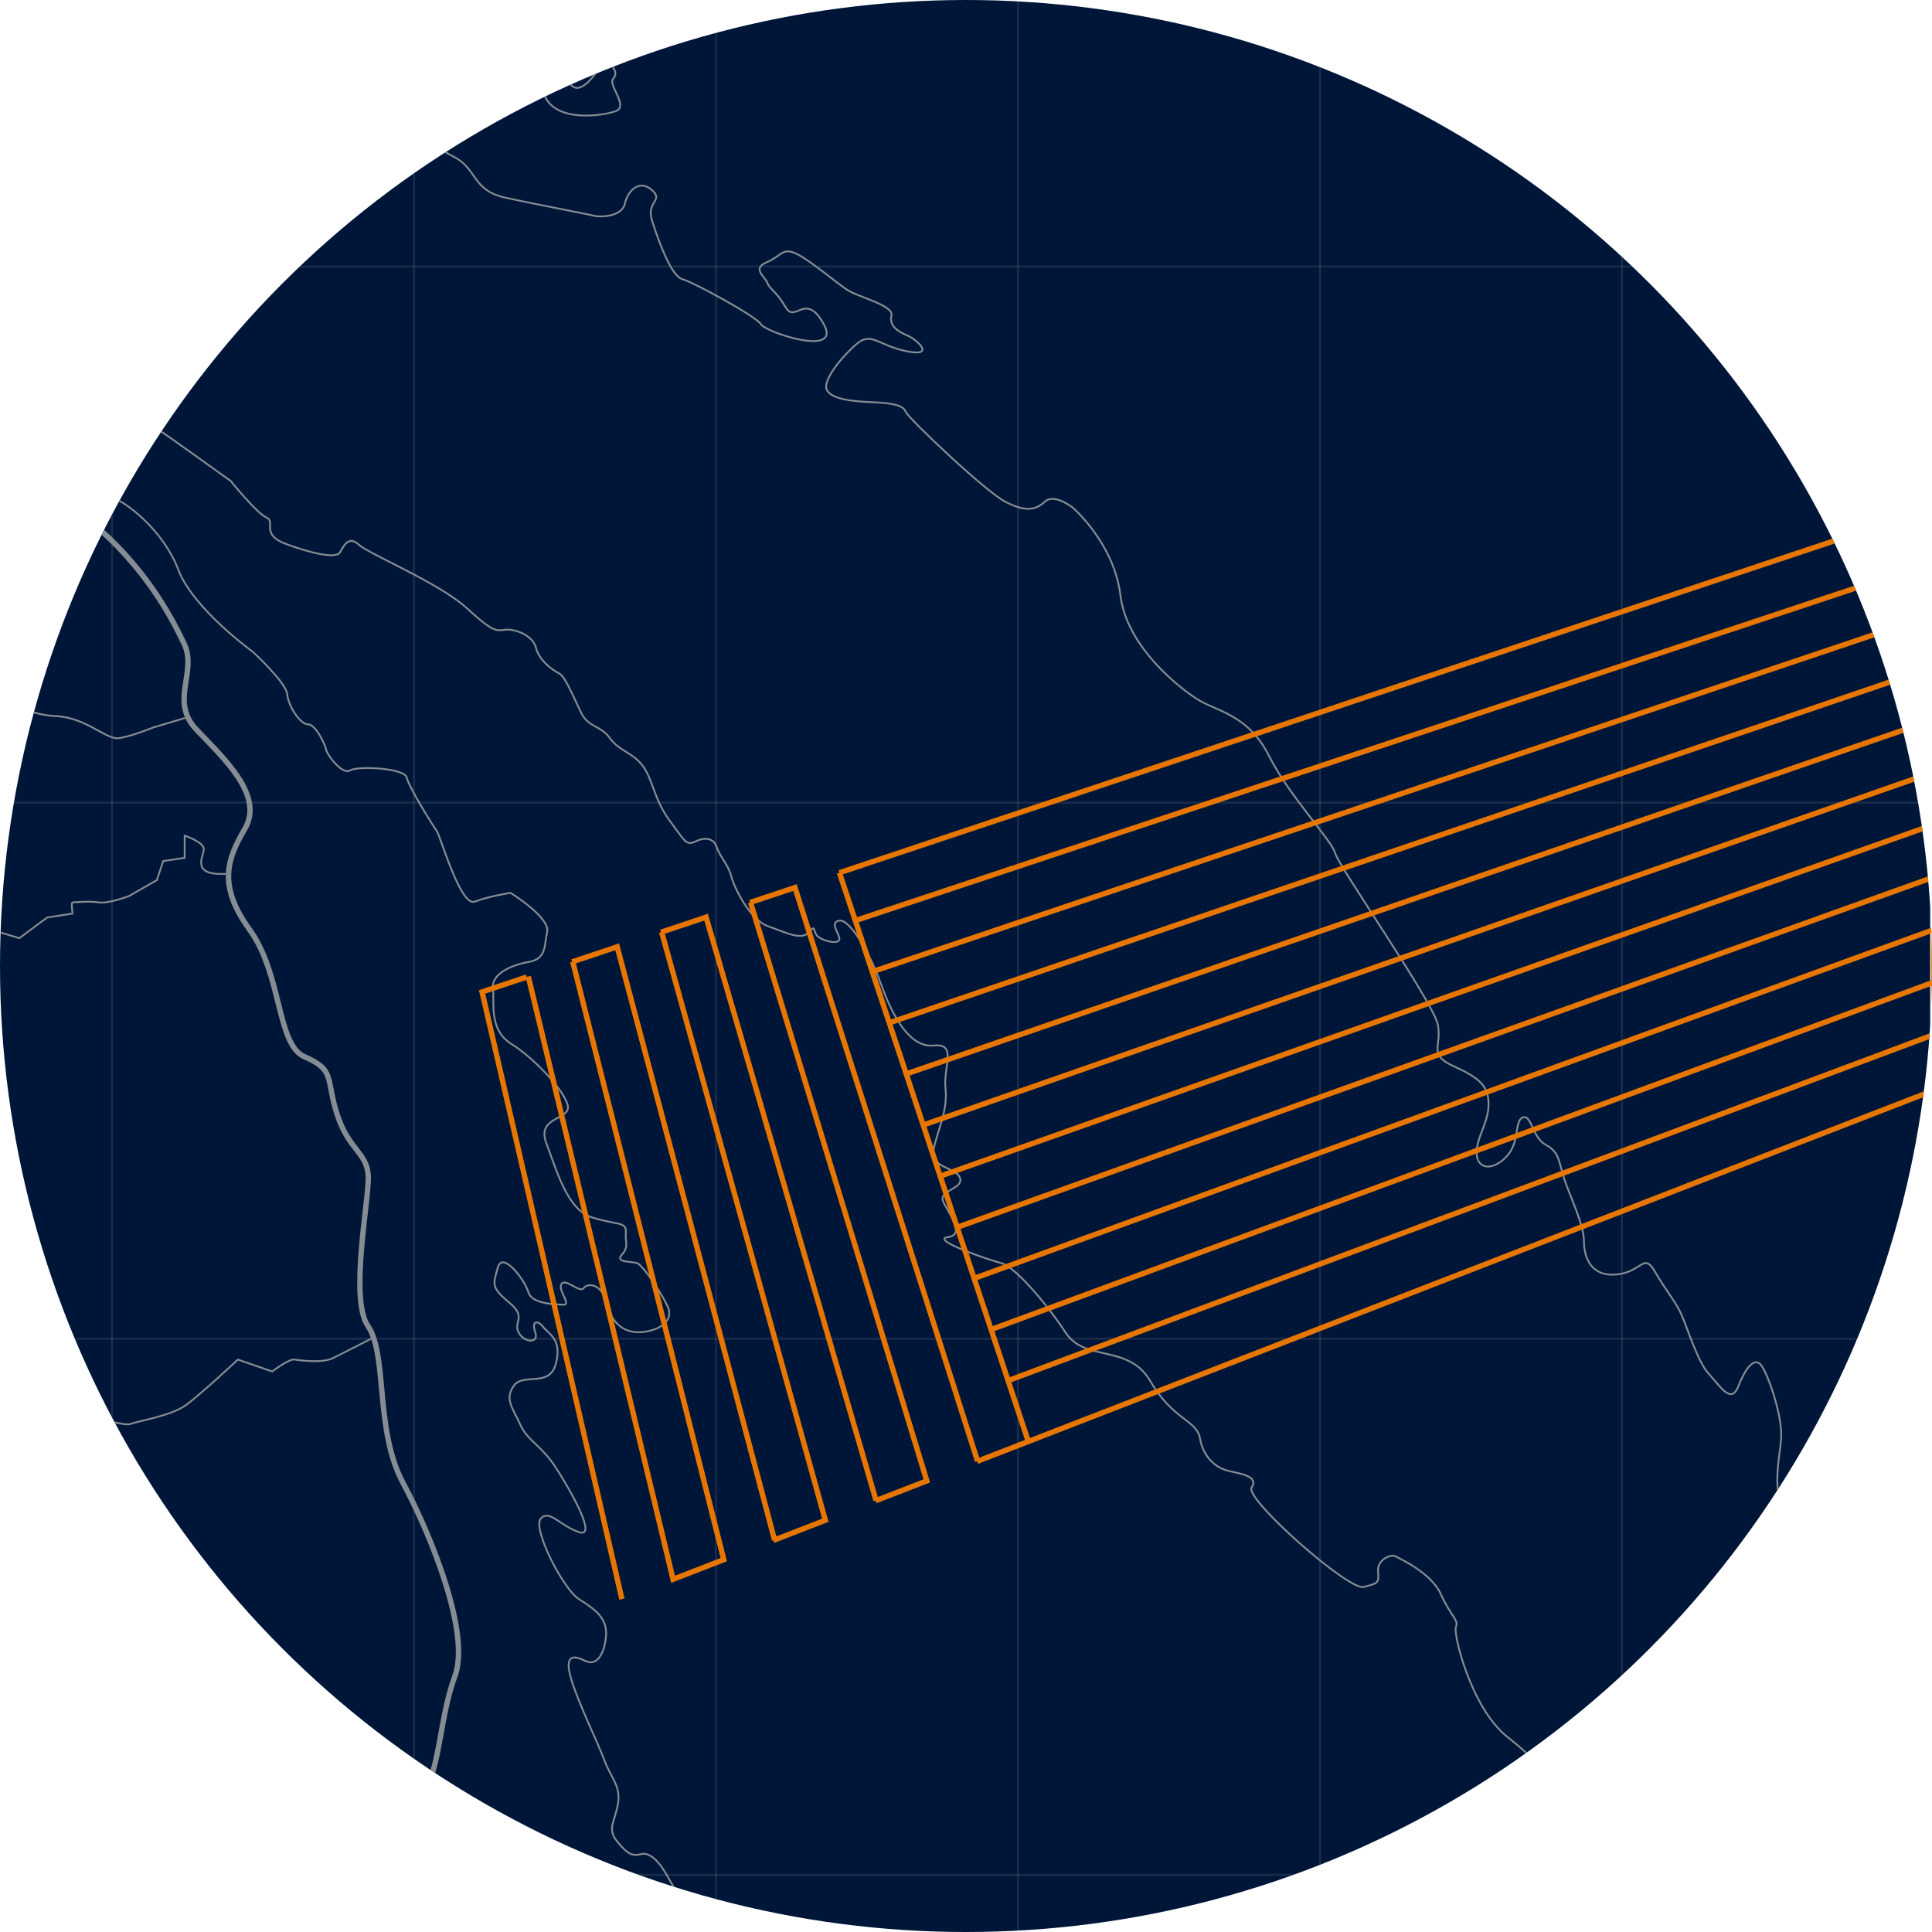 <?xml version="1.0" encoding="UTF-8"?>
<svg id="Layer_4" data-name="Layer 4" xmlns="http://www.w3.org/2000/svg" xmlns:xlink="http://www.w3.org/1999/xlink" viewBox="0 0 1080 1080">
  <defs>
    <style>
      .cls-1 {
        fill: #fff;
      }

      .cls-1, .cls-2, .cls-3, .cls-4 {
        stroke-miterlimit: 10;
      }

      .cls-1, .cls-2, .cls-4 {
        stroke: #868c93;
      }

      .cls-1, .cls-4 {
        opacity: .21;
      }

      .cls-5, .cls-2, .cls-3, .cls-4 {
        fill: none;
      }

      .cls-6 {
        fill: #001639;
      }

      .cls-7 {
        fill: #868c93;
      }

      .cls-3 {
        stroke: #e77601;
        stroke-width: 3px;
      }

      .cls-8 {
        clip-path: url(#clippath);
      }
    </style>
    <clipPath id="clippath">
      <circle class="cls-5" cx="540" cy="540" r="540"/>
    </clipPath>
  </defs>
  <g class="cls-8">
    <rect class="cls-6" x="-1" width="1080" height="1080"/>
    <g>
      <path class="cls-2" d="M193.37,1058.93s-10.6-34.04-25.26-46.49-24-12.44-29.78-16-9.33-5.33-7.56-11.11-15.11-28.44-18.22-35.11-7.56-20.89-4.44-23.56-3.56-9.33-3.56-9.33l-12.89-13.78,2.22-15.56-2.22-5.16"/>
      <path class="cls-2" d="M7.22,967.56s4.44,12.44,6.67,16,4.89,11.11,4.89,11.11c0,0,1.33,4,.44,6.67s5.78,12,5.78,12c0,0,3.11,4.44,0,7.56s-1.23,13.78,1.38,13.78,10.17,4.44,10.17,4.44l7.11,17.78s9.33,10.67,9.33,12.44,10.67,11.67,10.67,11.67"/>
      <path class="cls-2" d="M-1,782.22h14.89s15.11,5.33,21.56,5.78,33.11,9.78,37.56,8,22.67-4.44,31.11-10.67,28.89-25.33,28.89-25.33l19.11,6.67s9.33-7.11,12.44-6.67,15.56,2.22,21.78-.89,21.09-10.73,21.09-10.73"/>
      <path class="cls-2" d="M-1,520.89l11.78,3.56,15.56-11.56,14.22-2.22s-.89-6.22,0-6.22,9.33-.89,14.67,0,16.89-3.56,16.89-3.56l15.56-8.89,3.56-10.67,11.99-1.78v-12.44s10.68,3.56,10.68,7.56-7.73,14.82,12.36,13.85"/>
      <path class="cls-2" d="M0,390s15,9.67,31.33,10.33,28,13,34.67,12.33,19.67-6,19.67-6l17.87-5.32"/>
      <path class="cls-2" d="M0,203.11s16.52,9.33,22.09,15.11,0,14.42,0,14.42c0,0,35.8,43.35,42.91,46.47s26.44,17.78,34.77,39.56,41.67,45.78,41.67,45.78c0,0,18.67,17.33,19.11,23.56s7.11,16.89,11.56,16.89,9.78,11.56,10.22,14.22,8.89,14.22,13.33,11.56,30.55-1.33,31.72,4,14.5,26.67,16.72,29.78,13.33,42.67,21.33,39.56,20-4.89,20-4.89c0,0,22.22,13.78,20.44,21.78s-.24,15.11-10.56,16.89-20.73,7.11-19.75,14.67-2.58,23.11,10.31,31.11,30.22,26.67,31.56,34.67-17.78,5.78-12,20.89,11.56,36.89,25.33,41.33,19.56,2.22,19.11,8.44,1.76,8-2.23,12.44,4.9,3.68,8.45,4.73,16.44,21.05,17.78,25.94-2.22,10.67-13.33,12.44-18.65-4.57-21.34-15.79-10.66-11.69-12.88-8.62-10.22-5.82-12.44-2.26,5.97,11.82.89,11.56-17.57-.44-19.45-7.11-14.33-23.11-16.99-13.78-4,11.11,6.22,19.56,2.22,10.81,5.33,16.74,11.56,6.52,9.33,0,1.33-6.96,4.44-2.96,10.67,6.67,7.11,20.44-18.22,4.89-23.56,12.44-.44,12.45,3.56,21.56,12,11.78,20,24.22,23.56,39.56,12.89,36-16.44-12.89-21.33-7.56,12.44,39.41,21.33,45.04,16,10.52,15.11,20.74-5.33,16.89-11.56,13.78-12-4-8,9.78,15.11,36,18.67,45.78,9.33,14.22,7.56,24.44-6.22,13.78-.44,20.89,8.44,8.44,13.33,7.11,10.22,4.44,13.78,10.67,15.11,24,5.78,22.67-14.14.44-13.74,4,5.35,7.22,5.35,7.22"/>
      <path class="cls-2" d="M0,168.44s41.44,24.89,51.22,34.67,22.22,26.67,33.33,34.22,44.44,31.56,44.44,31.56c0,0,14.67,18.22,20,20.44s-3.56,9.33,10.67,14.67,28.14,8.44,30.29,4.89,4.82-9.78,10.6-4.44,44.89,21.33,60.44,35.56,16.44,12.44,21.78,12,15.11,3.11,16.89,10.22,9.33,12.44,12.89,14.22,8.44,14.22,12.44,22.22,10.67,6.72,16,14.03,12.44,7.75,18.22,15.31,6.22,18.67,15.11,30.67,9.18,14.22,14.81,11.56,10.06-1.33,11.62,3.56,6.48,9.78,8.02,16,10.43,24.44,20.65,28,18.61,8.2,22.86,3.21,1.59.34,5.59,3.01,12.03,4,11.35.44-5.46-9.01.04-9.84,16.61,16.95,23.28,35.62,16.29,35.56,29.48,34.22,5.19,11.56,6.52,24-4.15,22.33-6.52,33.61,11.85,9.94,14.52,16.17-12,7.11-9.33,13.33,12.89,18.67,2.67,20,22.22,12.57,29.78,14.51,24.89,21.94,36,38.83,35.11,5.94,47.56,27.41,25.78,21.48,27.56,31.7,8.44,16.44,16,18.22,16.89,3.11,12.89,9.33,54.22,57.78,62.67,55.56,8.44-2.22,8-8.89,7.35-9.33,9.23-8.44,20.55,9.33,25.88,21.33,10.22,14.67,8.44,18.22,8.44,45.33,28.44,61.33,24.44,23.11,24.44,27.56.89,8.89,4,5.33,3.11-20.89,6.22-15.56,4,7.92,8.89,16.85,19.56,12.93,16.44,20.93-8.44,14.67-4.89,19.56,7.11,7.56,11.11,12.44,8,23.22,8,23.22"/>
      <path class="cls-2" d="M279.67,0s10.48,15.19,20.13,19.92,15.58,30.27,23.27,29.2,14.82-17.8,17.04-14.8,5.78,6.11,2.67,9.67,9.11,15.56,1.22,18.22-32.78,6.22-39.44-8.44-10.67-15.32-17.33-16.55-26.67-8.49-24.89-17.3-3.11-8.49-5.33-2.43-3.11,26.43-7.56,28.69-8,4.86-12,18.45,5.87,17.25,17.38,23.64,9.73,18.22,27.06,22.08,48,9.58,50.22,10.28,15.35,1.15,17.23-6.85,8.55-13.52,15.21-7.43-3.56,6.09,0,17.2,10.62,30.76,16.87,32.49,41.36,20.81,44.02,25.27,45.33,18.65,35.11,0-16-.35-21.33-9.5-8.89-10.04-10.22-13.6-8.89-8.06-.44-11.58,8.89-8.86,17.33-4.42,21.78,16,28,20,25.78,8.44,24.44,14.22,3.56,8.89,8.89,11.11,16,12,0,8.89-20-11.11-28-4.44-20,20.89-16.89,26.22,15.56,6.22,26.22,6.67,16.44,1.78,17.78,5.33,44.44,44.44,55.56,50.22,16.89,4.89,22.22,0,15.56,3.34,15.56,3.34c0,0,23.11,19.77,26.67,49.11s34.67,53.33,44.89,59.11,27.11,8.44,38.22,30.67,35.11,47.11,36.89,54.22,54.67,83.12,57.33,95.56-5.78,16.89,8.89,23.55,19.56,11.11,19.56,21.33-6.67,18.22-6.67,27.11,8.44,10.55,16.44,2.38,4.44-20.05,9.33-22.11,5.33,11.28,12.89,15.28,7.11,8.89,10.22,18.67,11.11,25.78,11.11,35.11,4,20,18.22,18.67,15.11-12.44,21.33-1.78,11.56,16.89,14.67,23.56,9.33,27.11,15.56,33.78,12.44,17.33,16.44,7.11,8.44-15.56,12-12.89,12.89,28.44,12,41.78-8.44,41.33,11.56,44.44,28,6.67,20.89,26.67-23.11,9.33-1.33,25.78,22.67,36,24.89,44.89,3.11,17.78,1.33,20.44,21.33-.44,20.89,7.11,7.11,14.67,7.11,14.67"/>
      <line class="cls-1" x1="62.62" y1="-5" x2="62.62" y2="1081"/>
      <line class="cls-1" x1="231.43" y1="-5" x2="231.43" y2="1081"/>
      <line class="cls-1" x1="400.24" y1="-5" x2="400.24" y2="1081"/>
      <line class="cls-1" x1="569.05" y1="-5" x2="569.05" y2="1081"/>
      <line class="cls-1" x1="737.86" y1="-5" x2="737.86" y2="1081"/>
      <line class="cls-1" x1="906.67" y1="-5" x2="906.67" y2="1081"/>
      <line class="cls-4" y1="149" x2="1081" y2="149"/>
      <line class="cls-4" y1="448.69" x2="1081" y2="448.69"/>
      <line class="cls-4" y1="748.38" x2="1081" y2="748.38"/>
      <line class="cls-4" y1="1048.07" x2="1081" y2="1048.07"/>
    </g>
    <polyline class="cls-3" points="347.66 893.93 269.49 554.48 294.43 546.16"/>
    <g>
      <polyline class="cls-3" points="295.33 545.86 376.24 882.84 404.61 871.84 320.17 537.57 319.83 537.68 344.42 529.48 345.01 529.28 432.98 860.83"/>
      <polyline class="cls-3" points="469.24 487.85 1081 283.78 1081 609.48 546.26 816.89 546.46 816.82 444.39 496.13 443.83 496.32 419.33 504.49 419.55 504.42 518.09 827.82 517.32 828.12 489.45 838.93 489.72 838.82 394.7 512.71 394.41 512.81 369.5 521.12 369.86 521 461.35 849.83 460.96 849.98 432.26 861.11"/>
      <line class="cls-3" x1="469.24" y1="487.85" x2="574.83" y2="805.81"/>
    </g>
    <g>
      <line class="cls-3" x1="478.12" y1="514.61" x2="1081" y2="314.18"/>
      <line class="cls-3" x1="487.61" y1="543.18" x2="1081" y2="343.54"/>
      <line class="cls-3" x1="497.1" y1="571.76" x2="1081" y2="372.89"/>
      <line class="cls-3" x1="506.59" y1="600.33" x2="1081" y2="402.24"/>
      <line class="cls-3" x1="516.08" y1="628.91" x2="1081" y2="431.59"/>
      <line class="cls-3" x1="525.57" y1="657.48" x2="1081" y2="460.95"/>
      <line class="cls-3" x1="535.06" y1="686.06" x2="1081" y2="490.3"/>
      <line class="cls-3" x1="544.55" y1="714.63" x2="1081" y2="519.65"/>
      <line class="cls-3" x1="554.04" y1="743.21" x2="1081" y2="549.01"/>
      <line class="cls-3" x1="563.53" y1="771.78" x2="1081" y2="578.36"/>
    </g>
    <path class="cls-7" d="M-1,254.83s20.06,12.3,50.46,37.64c30.4,25.33,44.87,52.84,52.11,68.03,7.24,15.2-8.69,31.85,7.24,48.49s36.91,36.19,26.78,53.56-15.67,32.57,2.66,57.9,14.71,64.42,31.36,71.65c16.65,7.24,10.86,10.86,17.37,31.12,6.51,20.27,16.65,21.71,17.37,34.02.72,12.3-10.86,68.76,0,84.68,10.86,15.92,3.62,57.9,19.54,87.58s37.64,83.96,28.95,107.12c-8.69,23.16-8.69,55.73-18.09,64.42s0,20.99-14.48,36.19c-14.48,15.2-33.29,24.27-41.98,34.02l-8.69,9.75H-1V254.83M-4,249.47v834.53h174.95l.89-1,8.69-9.75c3.77-4.23,9.67-8.4,16.51-13.24,8.15-5.76,17.39-12.29,25.4-20.71,8.71-9.14,9.5-17.48,10.14-24.19.48-5.08.83-8.75,4.2-11.87,6.1-5.63,8.45-18.59,11.18-33.59,1.99-10.94,4.04-22.25,7.69-31.97,4.14-11.04,2.39-28.9-5.19-53.07-5.65-18.01-14.6-39.14-23.92-56.52-8.35-15.56-10.13-34.85-11.71-51.88-1.39-15.05-2.59-28.04-8-35.97-7.08-10.38-3.5-41.95-1.13-62.85,1.04-9.21,1.87-16.49,1.64-20.32-.41-7.01-3.48-10.97-7.03-15.54-3.45-4.44-7.35-9.48-10.48-19.22-1.88-5.84-2.7-10.26-3.37-13.82-1.78-9.54-3.01-13.63-15.66-19.14-7.41-3.22-10.41-15.27-13.88-29.22-3.38-13.58-7.22-28.97-16.24-41.44-17.63-24.36-11.86-38.58-2.5-54.63,4.79-8.22,4.01-17.42-2.39-28.11-5.26-8.78-13.41-17.22-21.29-25.38-1.19-1.23-2.37-2.45-3.52-3.65-8.23-8.61-6.9-17.16-5.49-26.21,1.09-7.03,2.22-14.3-1.2-21.5-8.46-17.77-23.15-44.26-52.9-69.05C21.17,264.98.77,252.4.57,252.28l-4.57-2.8h0Z"/>
  </g>
</svg>